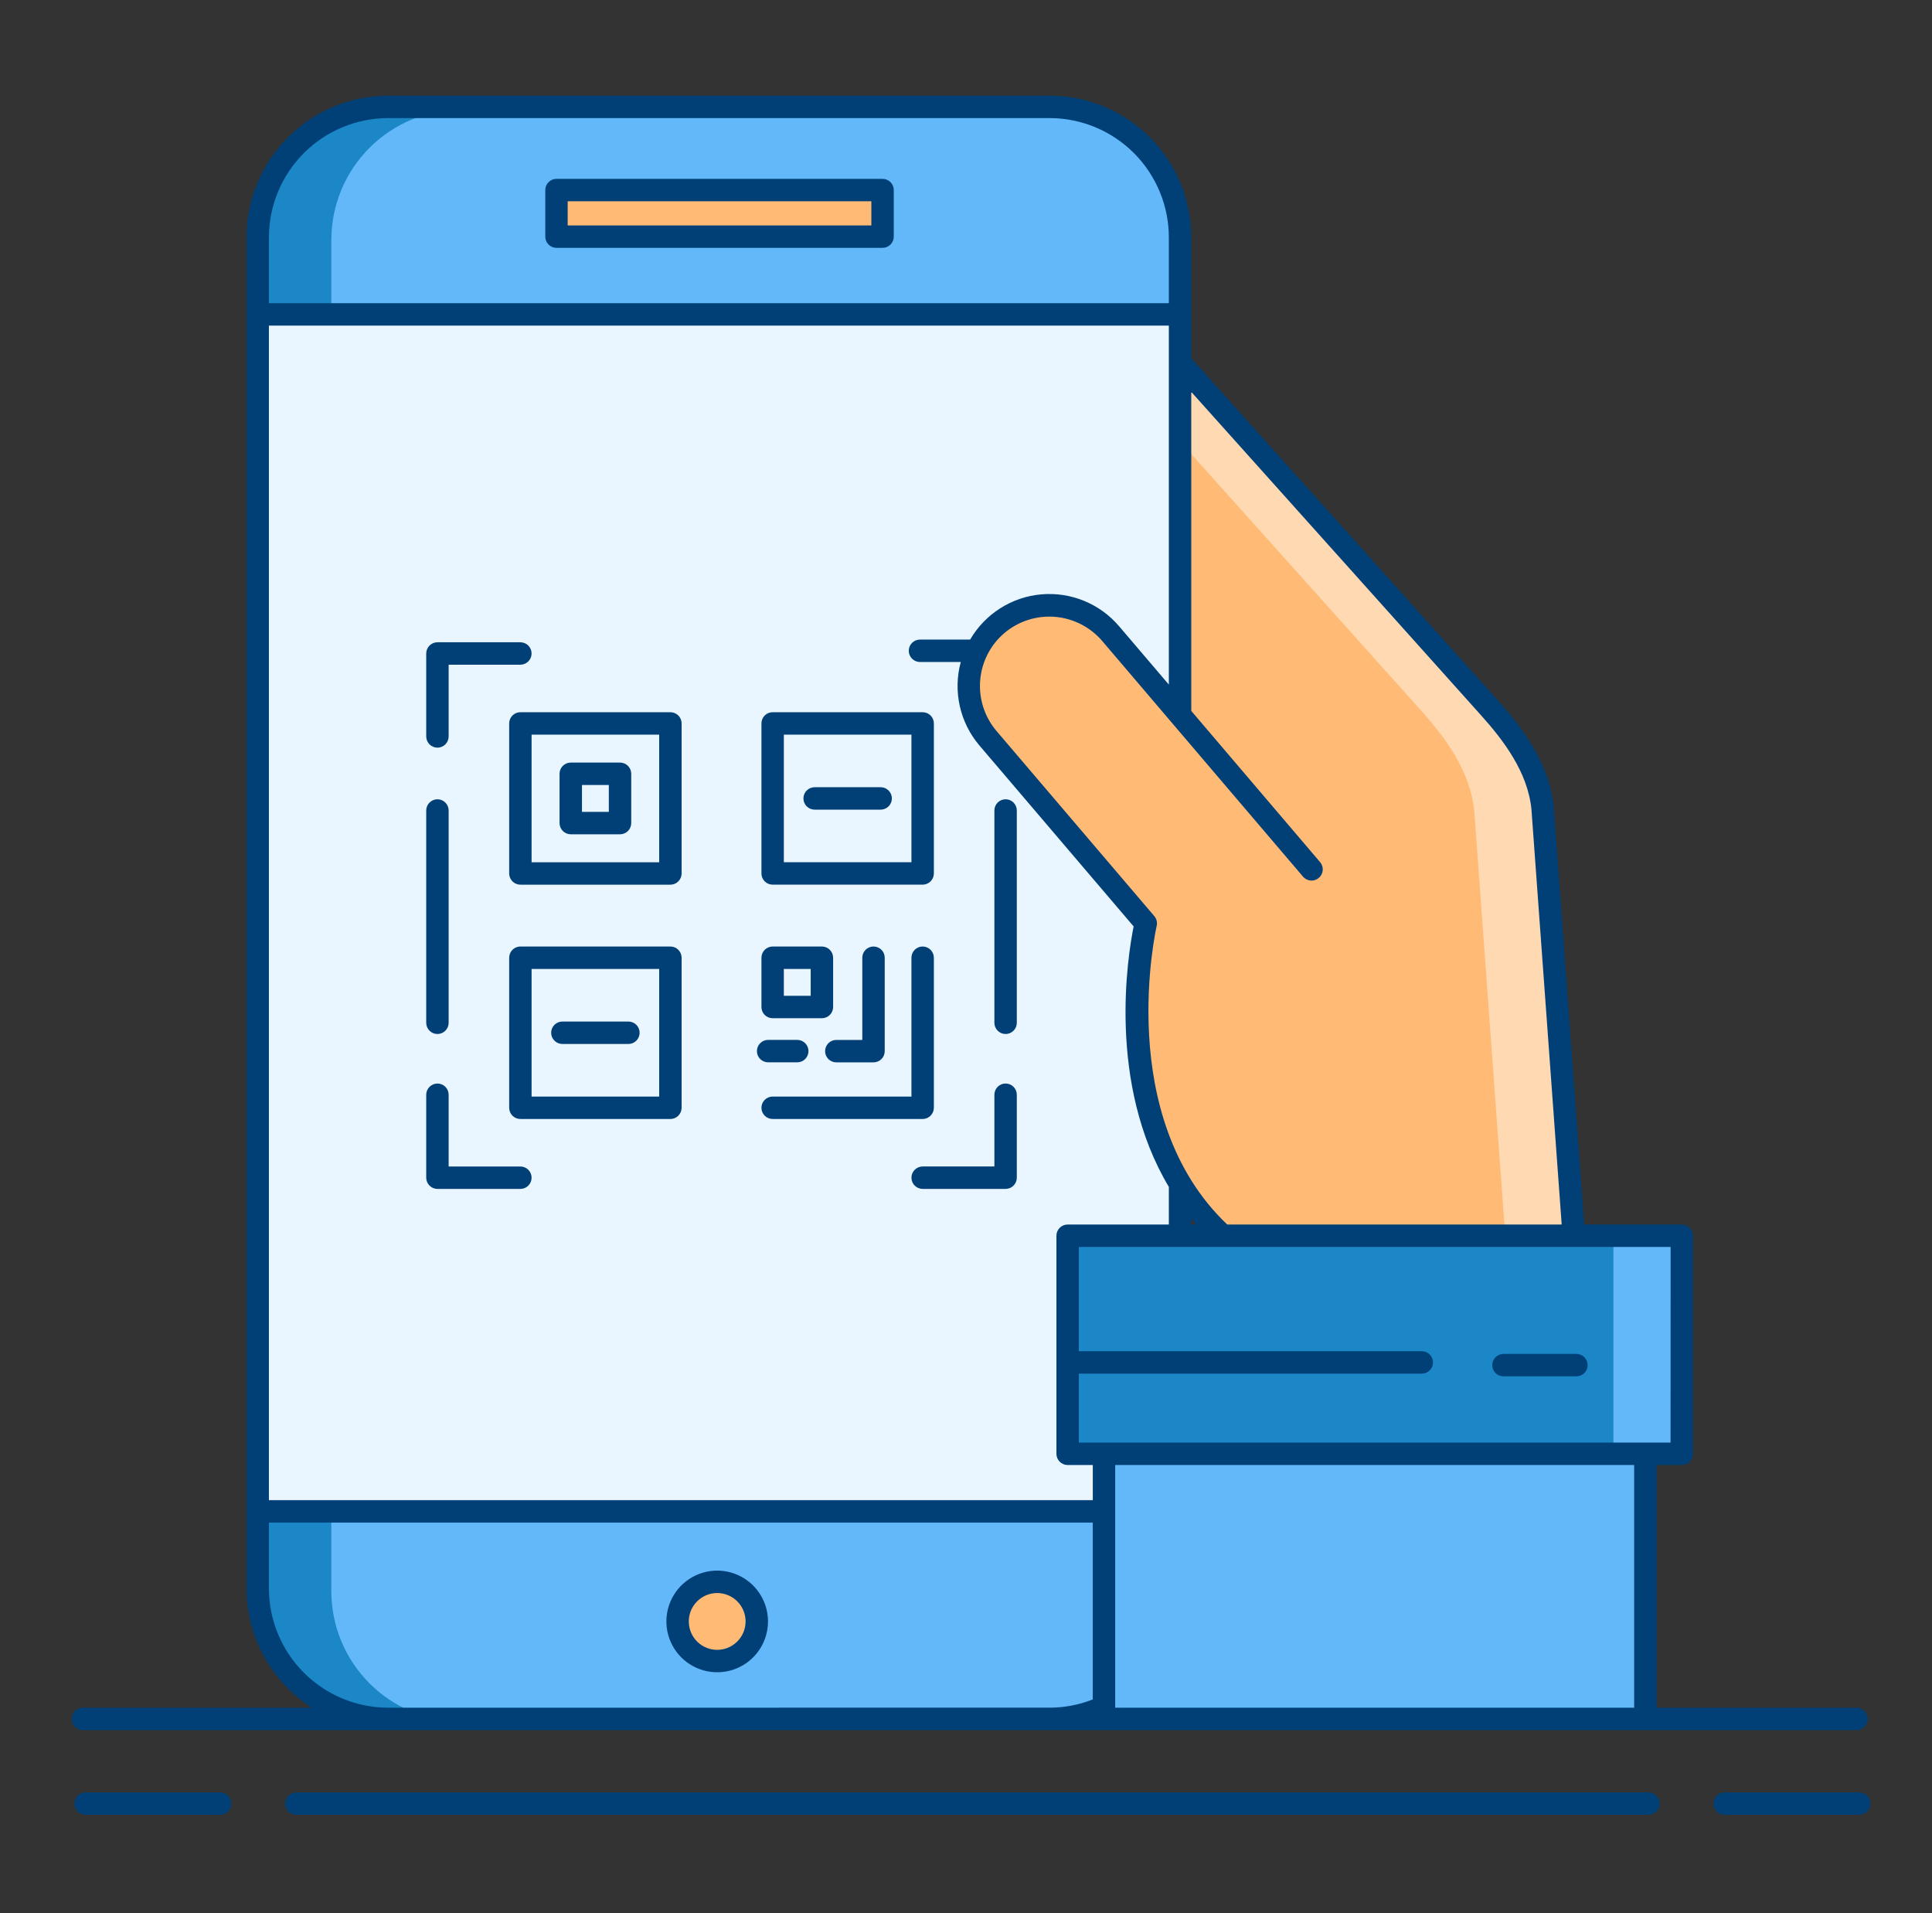 <?xml version="1.0" encoding="UTF-8"?>
<svg xmlns="http://www.w3.org/2000/svg" width="101" height="100" viewBox="0 0 101 100" fill="none">
  <rect x="0" y="0" width="101" height="100" fill="#333333" stroke="none"/>
  <path d="M55.008 5.727H20.431C16.664 5.727 13.61 8.781 13.61 12.548V83.166C13.61 86.932 16.664 89.986 20.431 89.986H55.008C58.774 89.986 61.828 86.932 61.828 83.166V12.548C61.828 8.781 58.774 5.727 55.008 5.727Z" fill="#E9F5FF"></path>
  <path d="M13.61 83.168C13.61 84.976 14.329 86.71 15.607 87.989C16.886 89.268 18.621 89.986 20.429 89.986H55.009C56.818 89.986 58.552 89.268 59.831 87.989C61.109 86.71 61.828 84.976 61.828 83.168V79.138H13.61V83.168Z" fill="#63B8FA"></path>
  <path d="M17.321 83.168V79.138H13.61V83.168C13.61 84.976 14.329 86.71 15.607 87.989C16.886 89.268 18.621 89.986 20.429 89.986H24.14C22.331 89.986 20.597 89.268 19.318 87.989C18.04 86.71 17.321 84.976 17.321 83.168Z" fill="#1B87C6"></path>
  <path d="M61.828 12.546C61.828 10.738 61.109 9.003 59.831 7.724C58.552 6.446 56.818 5.727 55.009 5.727H20.429C18.621 5.727 16.886 6.446 15.607 7.724C14.329 9.003 13.61 10.738 13.61 12.546V16.575H61.828V12.546Z" fill="#63B8FA"></path>
  <path d="M24.14 5.727H20.429C18.621 5.727 16.886 6.446 15.607 7.724C14.329 9.003 13.61 10.738 13.61 12.546V16.575H17.321V12.546C17.321 10.738 18.04 9.003 19.318 7.724C20.597 6.446 22.331 5.727 24.14 5.727Z" fill="#1B87C6"></path>
  <path d="M46.138 9.934H29.091V12.369H46.138V9.934Z" fill="#FFBB75"></path>
  <path d="M37.493 86.82C38.636 86.82 39.563 85.894 39.563 84.75C39.563 83.607 38.636 82.68 37.493 82.68C36.349 82.68 35.423 83.607 35.423 84.75C35.423 85.894 36.349 86.82 37.493 86.82Z" fill="#FFBB75"></path>
  <path d="M61.827 19.093V37.515L58.201 33.261C57.474 32.413 56.441 31.887 55.328 31.798C54.215 31.71 53.112 32.065 52.26 32.787C51.412 33.514 50.886 34.547 50.798 35.66C50.709 36.773 51.065 37.876 51.786 38.728L60.035 48.406C60.035 48.406 57.574 58.796 64.063 64.734H82.41L80.783 42.414C80.588 40.353 79.317 38.609 78.025 37.167L61.827 19.093Z" fill="#FFBB75"></path>
  <path d="M80.784 42.413C80.589 40.351 79.318 38.607 78.025 37.166L61.828 19.093V23.233L74.315 37.166C75.607 38.608 76.878 40.352 77.073 42.413L78.7 64.732H82.411L80.784 42.413Z" fill="#FFD9B1"></path>
  <path d="M88.056 64.732H55.949V76.129H88.056V64.732Z" fill="#1B87C6"></path>
  <path d="M88.056 64.732H84.345V76.129H88.056V64.732Z" fill="#63B8FA"></path>
  <path d="M86.154 76.129H57.851V89.986H86.154V76.129Z" fill="#63B8FA"></path>
  <path d="M86.154 76.129H82.443V89.986H86.154V76.129Z" fill="#63B8FA"></path>
  <path d="M29.091 12.955H46.138C46.293 12.955 46.442 12.893 46.552 12.784C46.662 12.674 46.724 12.525 46.724 12.369V9.934C46.724 9.779 46.662 9.63 46.552 9.52C46.442 9.41 46.293 9.348 46.138 9.348H29.091C28.936 9.348 28.787 9.41 28.677 9.52C28.567 9.63 28.506 9.779 28.506 9.934V12.369C28.506 12.525 28.567 12.674 28.677 12.784C28.787 12.893 28.936 12.955 29.091 12.955ZM29.677 10.52H45.552V11.783H29.677V10.52Z" fill="#004077"></path>
  <path d="M37.493 82.094C36.968 82.094 36.454 82.25 36.017 82.542C35.581 82.834 35.24 83.249 35.039 83.734C34.838 84.22 34.785 84.754 34.888 85.269C34.99 85.784 35.243 86.257 35.615 86.629C35.986 87.001 36.46 87.253 36.975 87.356C37.49 87.458 38.024 87.406 38.51 87.205C38.995 87.004 39.41 86.663 39.702 86.227C39.993 85.79 40.149 85.276 40.149 84.751C40.149 84.046 39.869 83.371 39.371 82.873C38.873 82.375 38.197 82.095 37.493 82.094ZM37.493 86.235C37.2 86.235 36.913 86.148 36.668 85.985C36.424 85.822 36.234 85.59 36.122 85.319C36.009 85.047 35.98 84.749 36.037 84.461C36.094 84.173 36.236 83.909 36.444 83.701C36.651 83.493 36.916 83.352 37.203 83.295C37.491 83.238 37.79 83.267 38.061 83.379C38.332 83.492 38.564 83.682 38.727 83.926C38.89 84.17 38.977 84.457 38.977 84.751C38.977 85.144 38.821 85.522 38.542 85.8C38.264 86.078 37.887 86.235 37.493 86.235V86.235Z" fill="#004077"></path>
  <path d="M22.868 39.079C23.023 39.079 23.172 39.017 23.282 38.907C23.392 38.797 23.454 38.648 23.454 38.493V34.743H27.204C27.359 34.743 27.508 34.681 27.618 34.571C27.728 34.461 27.79 34.312 27.79 34.157C27.79 34.002 27.728 33.852 27.618 33.743C27.508 33.633 27.359 33.571 27.204 33.571H22.868C22.713 33.571 22.564 33.633 22.454 33.743C22.344 33.852 22.282 34.002 22.282 34.157V38.493C22.282 38.648 22.344 38.797 22.454 38.907C22.564 39.017 22.713 39.079 22.868 39.079Z" fill="#004077"></path>
  <path d="M27.204 60.971H23.454V57.221C23.454 57.066 23.393 56.917 23.283 56.807C23.173 56.697 23.024 56.635 22.869 56.635C22.713 56.635 22.564 56.697 22.454 56.807C22.344 56.917 22.282 57.066 22.282 57.221V61.557C22.282 61.712 22.344 61.861 22.454 61.971C22.564 62.081 22.713 62.143 22.869 62.143H27.204C27.36 62.143 27.509 62.081 27.619 61.971C27.729 61.861 27.79 61.712 27.79 61.557C27.79 61.402 27.729 61.253 27.619 61.143C27.509 61.033 27.36 60.971 27.204 60.971Z" fill="#004077"></path>
  <path d="M52.57 56.634C52.415 56.634 52.266 56.696 52.156 56.806C52.046 56.916 51.984 57.065 51.984 57.22V60.97H48.234C48.079 60.97 47.93 61.032 47.82 61.142C47.71 61.252 47.648 61.401 47.648 61.556C47.648 61.712 47.71 61.861 47.82 61.971C47.93 62.081 48.079 62.142 48.234 62.142H52.57C52.725 62.142 52.874 62.081 52.984 61.971C53.094 61.861 53.156 61.712 53.156 61.556V57.22C53.156 57.065 53.094 56.916 52.984 56.806C52.874 56.696 52.725 56.634 52.57 56.634Z" fill="#004077"></path>
  <path d="M35.047 37.227H27.204C27.049 37.227 26.9 37.288 26.79 37.398C26.68 37.508 26.619 37.657 26.619 37.812V45.655C26.619 45.81 26.68 45.959 26.79 46.069C26.9 46.179 27.049 46.241 27.204 46.241H35.047C35.202 46.241 35.351 46.179 35.461 46.069C35.571 45.959 35.633 45.81 35.633 45.655V37.812C35.633 37.657 35.571 37.508 35.461 37.398C35.351 37.288 35.202 37.227 35.047 37.227ZM34.461 45.069H27.79V38.398H34.461V45.069Z" fill="#004077"></path>
  <path d="M40.392 46.24H48.234C48.389 46.24 48.538 46.178 48.648 46.068C48.758 45.958 48.82 45.809 48.82 45.654V37.812C48.82 37.657 48.758 37.508 48.648 37.398C48.538 37.288 48.389 37.227 48.234 37.227H40.392C40.236 37.227 40.087 37.288 39.977 37.398C39.867 37.508 39.806 37.657 39.806 37.812V45.655C39.806 45.81 39.868 45.959 39.977 46.069C40.087 46.178 40.236 46.24 40.392 46.24ZM40.977 38.398H47.648V45.068H40.977V38.398Z" fill="#004077"></path>
  <path d="M35.047 49.473H27.204C27.049 49.473 26.9 49.535 26.79 49.645C26.68 49.755 26.619 49.904 26.619 50.059V57.902C26.619 58.057 26.68 58.206 26.79 58.316C26.9 58.426 27.049 58.488 27.204 58.488H35.047C35.202 58.488 35.351 58.426 35.461 58.316C35.571 58.206 35.633 58.057 35.633 57.902V50.059C35.633 49.904 35.571 49.755 35.461 49.645C35.351 49.535 35.202 49.473 35.047 49.473ZM34.461 57.316H27.79V50.645H34.461V57.316Z" fill="#004077"></path>
  <path d="M48.82 57.902V50.059C48.82 49.904 48.758 49.755 48.648 49.645C48.538 49.535 48.389 49.473 48.234 49.473C48.078 49.473 47.929 49.535 47.819 49.645C47.709 49.755 47.648 49.904 47.648 50.059V57.316H40.392C40.236 57.316 40.087 57.378 39.977 57.488C39.867 57.597 39.806 57.746 39.806 57.902C39.806 58.057 39.867 58.206 39.977 58.316C40.087 58.426 40.236 58.488 40.392 58.488H48.234C48.389 58.488 48.538 58.426 48.648 58.316C48.758 58.206 48.82 58.057 48.82 57.902Z" fill="#004077"></path>
  <path d="M29.838 43.607H32.413C32.569 43.607 32.718 43.545 32.828 43.435C32.938 43.325 32.999 43.176 32.999 43.021V40.445C32.999 40.289 32.938 40.141 32.828 40.031C32.718 39.921 32.569 39.859 32.413 39.859H29.838C29.682 39.859 29.533 39.921 29.423 40.031C29.313 40.141 29.252 40.289 29.252 40.445V43.021C29.252 43.176 29.313 43.325 29.423 43.435C29.533 43.545 29.682 43.607 29.838 43.607ZM30.424 41.031H31.828V42.435H30.424V41.031Z" fill="#004077"></path>
  <path d="M40.392 53.221H42.967C43.123 53.221 43.272 53.159 43.382 53.049C43.492 52.94 43.553 52.791 43.553 52.635V50.059C43.553 49.904 43.492 49.755 43.382 49.645C43.272 49.535 43.123 49.473 42.967 49.473H40.392C40.236 49.473 40.087 49.535 39.977 49.645C39.867 49.755 39.806 49.904 39.806 50.059V52.635C39.806 52.791 39.867 52.94 39.977 53.049C40.087 53.159 40.236 53.221 40.392 53.221ZM40.977 50.645H42.381V52.049H40.977V50.645Z" fill="#004077"></path>
  <path d="M46.039 41.147H42.586C42.431 41.147 42.282 41.209 42.172 41.319C42.062 41.428 42.001 41.577 42.001 41.733C42.001 41.888 42.062 42.037 42.172 42.147C42.282 42.257 42.431 42.319 42.586 42.319H46.039C46.194 42.319 46.343 42.257 46.453 42.147C46.563 42.037 46.625 41.888 46.625 41.733C46.625 41.577 46.563 41.428 46.453 41.319C46.343 41.209 46.194 41.147 46.039 41.147Z" fill="#004077"></path>
  <path d="M29.399 54.567H32.852C33.007 54.567 33.156 54.505 33.266 54.395C33.376 54.285 33.438 54.136 33.438 53.981C33.438 53.825 33.376 53.676 33.266 53.566C33.156 53.457 33.007 53.395 32.852 53.395H29.399C29.244 53.395 29.095 53.457 28.985 53.566C28.875 53.676 28.813 53.825 28.813 53.981C28.813 54.136 28.875 54.285 28.985 54.395C29.095 54.505 29.244 54.567 29.399 54.567Z" fill="#004077"></path>
  <path d="M45.079 50.059V54.356H43.72C43.565 54.356 43.416 54.418 43.306 54.528C43.196 54.638 43.134 54.787 43.134 54.942C43.134 55.097 43.196 55.247 43.306 55.356C43.416 55.466 43.565 55.528 43.72 55.528H45.665C45.821 55.528 45.97 55.466 46.08 55.356C46.19 55.247 46.251 55.097 46.251 54.942V50.059C46.251 49.904 46.19 49.755 46.08 49.645C45.97 49.535 45.821 49.473 45.665 49.473C45.51 49.473 45.361 49.535 45.251 49.645C45.141 49.755 45.079 49.904 45.079 50.059Z" fill="#004077"></path>
  <path d="M41.679 55.526C41.834 55.526 41.983 55.464 42.093 55.355C42.203 55.245 42.265 55.096 42.265 54.94C42.265 54.785 42.203 54.636 42.093 54.526C41.983 54.416 41.834 54.354 41.679 54.354H40.156C40 54.354 39.851 54.416 39.741 54.526C39.631 54.636 39.57 54.785 39.57 54.94C39.57 55.096 39.631 55.245 39.741 55.355C39.851 55.464 40 55.526 40.156 55.526H41.679Z" fill="#004077"></path>
  <path d="M22.868 54.046C23.023 54.046 23.172 53.984 23.282 53.874C23.392 53.765 23.454 53.616 23.454 53.46V42.363C23.454 42.208 23.392 42.059 23.282 41.949C23.172 41.839 23.023 41.777 22.868 41.777C22.713 41.777 22.564 41.839 22.454 41.949C22.344 42.059 22.282 42.208 22.282 42.363V53.46C22.282 53.616 22.344 53.765 22.454 53.874C22.564 53.984 22.713 54.046 22.868 54.046Z" fill="#004077"></path>
  <path d="M52.57 41.777C52.415 41.777 52.266 41.839 52.156 41.949C52.046 42.059 51.984 42.208 51.984 42.363V53.46C51.984 53.616 52.046 53.765 52.156 53.874C52.266 53.984 52.415 54.046 52.57 54.046C52.725 54.046 52.874 53.984 52.984 53.874C53.094 53.765 53.156 53.616 53.156 53.46V42.363C53.156 42.208 53.094 42.059 52.984 41.949C52.874 41.839 52.725 41.777 52.57 41.777Z" fill="#004077"></path>
  <path d="M78.597 70.768C78.442 70.768 78.293 70.829 78.183 70.939C78.073 71.049 78.011 71.198 78.011 71.353C78.011 71.509 78.073 71.658 78.183 71.768C78.293 71.878 78.442 71.939 78.597 71.939H82.411C82.566 71.939 82.715 71.878 82.825 71.768C82.935 71.658 82.997 71.509 82.997 71.353C82.997 71.198 82.935 71.049 82.825 70.939C82.715 70.829 82.566 70.768 82.411 70.768H78.597Z" fill="#004077"></path>
  <path d="M11.506 93.687H4.475C4.32 93.687 4.171 93.749 4.061 93.858C3.951 93.968 3.889 94.117 3.889 94.273C3.889 94.428 3.951 94.577 4.061 94.687C4.171 94.797 4.32 94.859 4.475 94.859H11.506C11.662 94.859 11.811 94.797 11.921 94.687C12.031 94.577 12.092 94.428 12.092 94.273C12.092 94.117 12.031 93.968 11.921 93.858C11.811 93.749 11.662 93.687 11.506 93.687Z" fill="#004077"></path>
  <path d="M97.193 93.687H90.161C90.006 93.687 89.857 93.749 89.747 93.858C89.637 93.968 89.576 94.117 89.576 94.273C89.576 94.428 89.637 94.577 89.747 94.687C89.857 94.797 90.006 94.859 90.161 94.859H97.193C97.348 94.859 97.497 94.797 97.607 94.687C97.717 94.577 97.779 94.428 97.779 94.273C97.779 94.117 97.717 93.968 97.607 93.858C97.497 93.749 97.348 93.687 97.193 93.687Z" fill="#004077"></path>
  <path d="M86.177 93.687H15.49C15.335 93.687 15.185 93.749 15.076 93.858C14.966 93.968 14.904 94.117 14.904 94.273C14.904 94.428 14.966 94.577 15.076 94.687C15.185 94.797 15.335 94.859 15.49 94.859H86.177C86.332 94.859 86.481 94.797 86.591 94.687C86.701 94.577 86.763 94.428 86.763 94.273C86.763 94.117 86.701 93.968 86.591 93.858C86.481 93.749 86.332 93.687 86.177 93.687Z" fill="#004077"></path>
  <path d="M4.336 90.431H97.055C97.21 90.431 97.359 90.369 97.469 90.259C97.579 90.149 97.641 90 97.641 89.845C97.641 89.689 97.579 89.54 97.469 89.431C97.359 89.321 97.21 89.259 97.055 89.259H86.602V76.574H87.918C88.074 76.574 88.223 76.512 88.333 76.402C88.442 76.292 88.504 76.143 88.504 75.988V64.591C88.504 64.435 88.442 64.286 88.333 64.176C88.223 64.066 88.074 64.005 87.918 64.005H82.818L81.229 42.216C81.01 39.896 79.561 38.014 78.324 36.633L62.276 18.726V12.405C62.273 10.441 61.493 8.559 60.105 7.171C58.716 5.783 56.834 5.002 54.871 5H20.291C18.328 5.002 16.446 5.783 15.058 7.171C13.669 8.559 12.889 10.441 12.886 12.405V83.026C12.888 84.269 13.202 85.491 13.8 86.581C14.398 87.67 15.261 88.591 16.309 89.259H4.336C4.181 89.259 4.031 89.321 3.922 89.431C3.812 89.54 3.75 89.689 3.75 89.845C3.75 90 3.812 90.149 3.922 90.259C4.031 90.369 4.181 90.431 4.336 90.431ZM14.058 17.02H61.104V35.783L58.508 32.739C58.012 32.155 57.383 31.698 56.675 31.407C55.966 31.116 55.197 30.999 54.434 31.067C53.67 31.134 52.934 31.384 52.288 31.796C51.641 32.207 51.102 32.767 50.717 33.43H48.094C47.939 33.43 47.79 33.491 47.68 33.601C47.57 33.711 47.508 33.86 47.508 34.016C47.508 34.171 47.57 34.32 47.68 34.43C47.79 34.54 47.939 34.602 48.094 34.602H50.227C50.022 35.354 50.005 36.145 50.175 36.905C50.345 37.666 50.698 38.374 51.203 38.967L59.264 48.424C58.96 49.927 57.864 56.618 61.109 62.046C61.109 62.061 61.104 62.075 61.104 62.091V64.005H55.812C55.657 64.005 55.508 64.066 55.398 64.176C55.288 64.286 55.227 64.435 55.227 64.591V75.988C55.227 76.143 55.288 76.292 55.398 76.402C55.508 76.512 55.657 76.574 55.812 76.574H57.129V78.41H14.058V17.02ZM62.535 64.005H62.276V63.697C62.361 63.8 62.445 63.903 62.534 64.005H62.535ZM20.293 89.259C18.64 89.257 17.055 88.6 15.886 87.431C14.717 86.262 14.06 84.677 14.058 83.025V79.582H57.127V88.828C56.408 89.111 55.642 89.257 54.87 89.258L20.293 89.259ZM85.43 89.259H58.299V76.574H85.43V89.259ZM87.332 75.402H56.398V71.798H74.328C74.484 71.798 74.632 71.736 74.742 71.626C74.852 71.516 74.914 71.367 74.914 71.212C74.914 71.056 74.852 70.907 74.742 70.797C74.632 70.688 74.484 70.626 74.328 70.626H56.398V65.177H87.336L87.332 75.402ZM77.45 37.415C78.567 38.662 79.874 40.347 80.061 42.314L81.641 64.004H64.156C58.207 58.348 60.445 48.499 60.468 48.399C60.489 48.309 60.489 48.216 60.467 48.127C60.446 48.037 60.403 47.954 60.344 47.884L52.094 38.207C51.471 37.474 51.164 36.524 51.241 35.565C51.317 34.606 51.771 33.717 52.502 33.092C53.236 32.471 54.185 32.165 55.144 32.241C56.102 32.318 56.991 32.77 57.617 33.499L61.242 37.754L68.127 45.831C68.229 45.945 68.372 46.015 68.525 46.026C68.677 46.036 68.828 45.986 68.944 45.887C69.061 45.788 69.134 45.647 69.148 45.495C69.162 45.342 69.116 45.19 69.019 45.072L62.276 37.158V20.484L77.45 37.415ZM54.87 6.172C56.522 6.174 58.107 6.831 59.276 8C60.445 9.169 61.102 10.753 61.104 12.406V15.848H14.058V12.406C14.06 10.753 14.717 9.169 15.886 8C17.055 6.831 18.64 6.174 20.293 6.172H54.87Z" fill="#004077"></path>
</svg>
